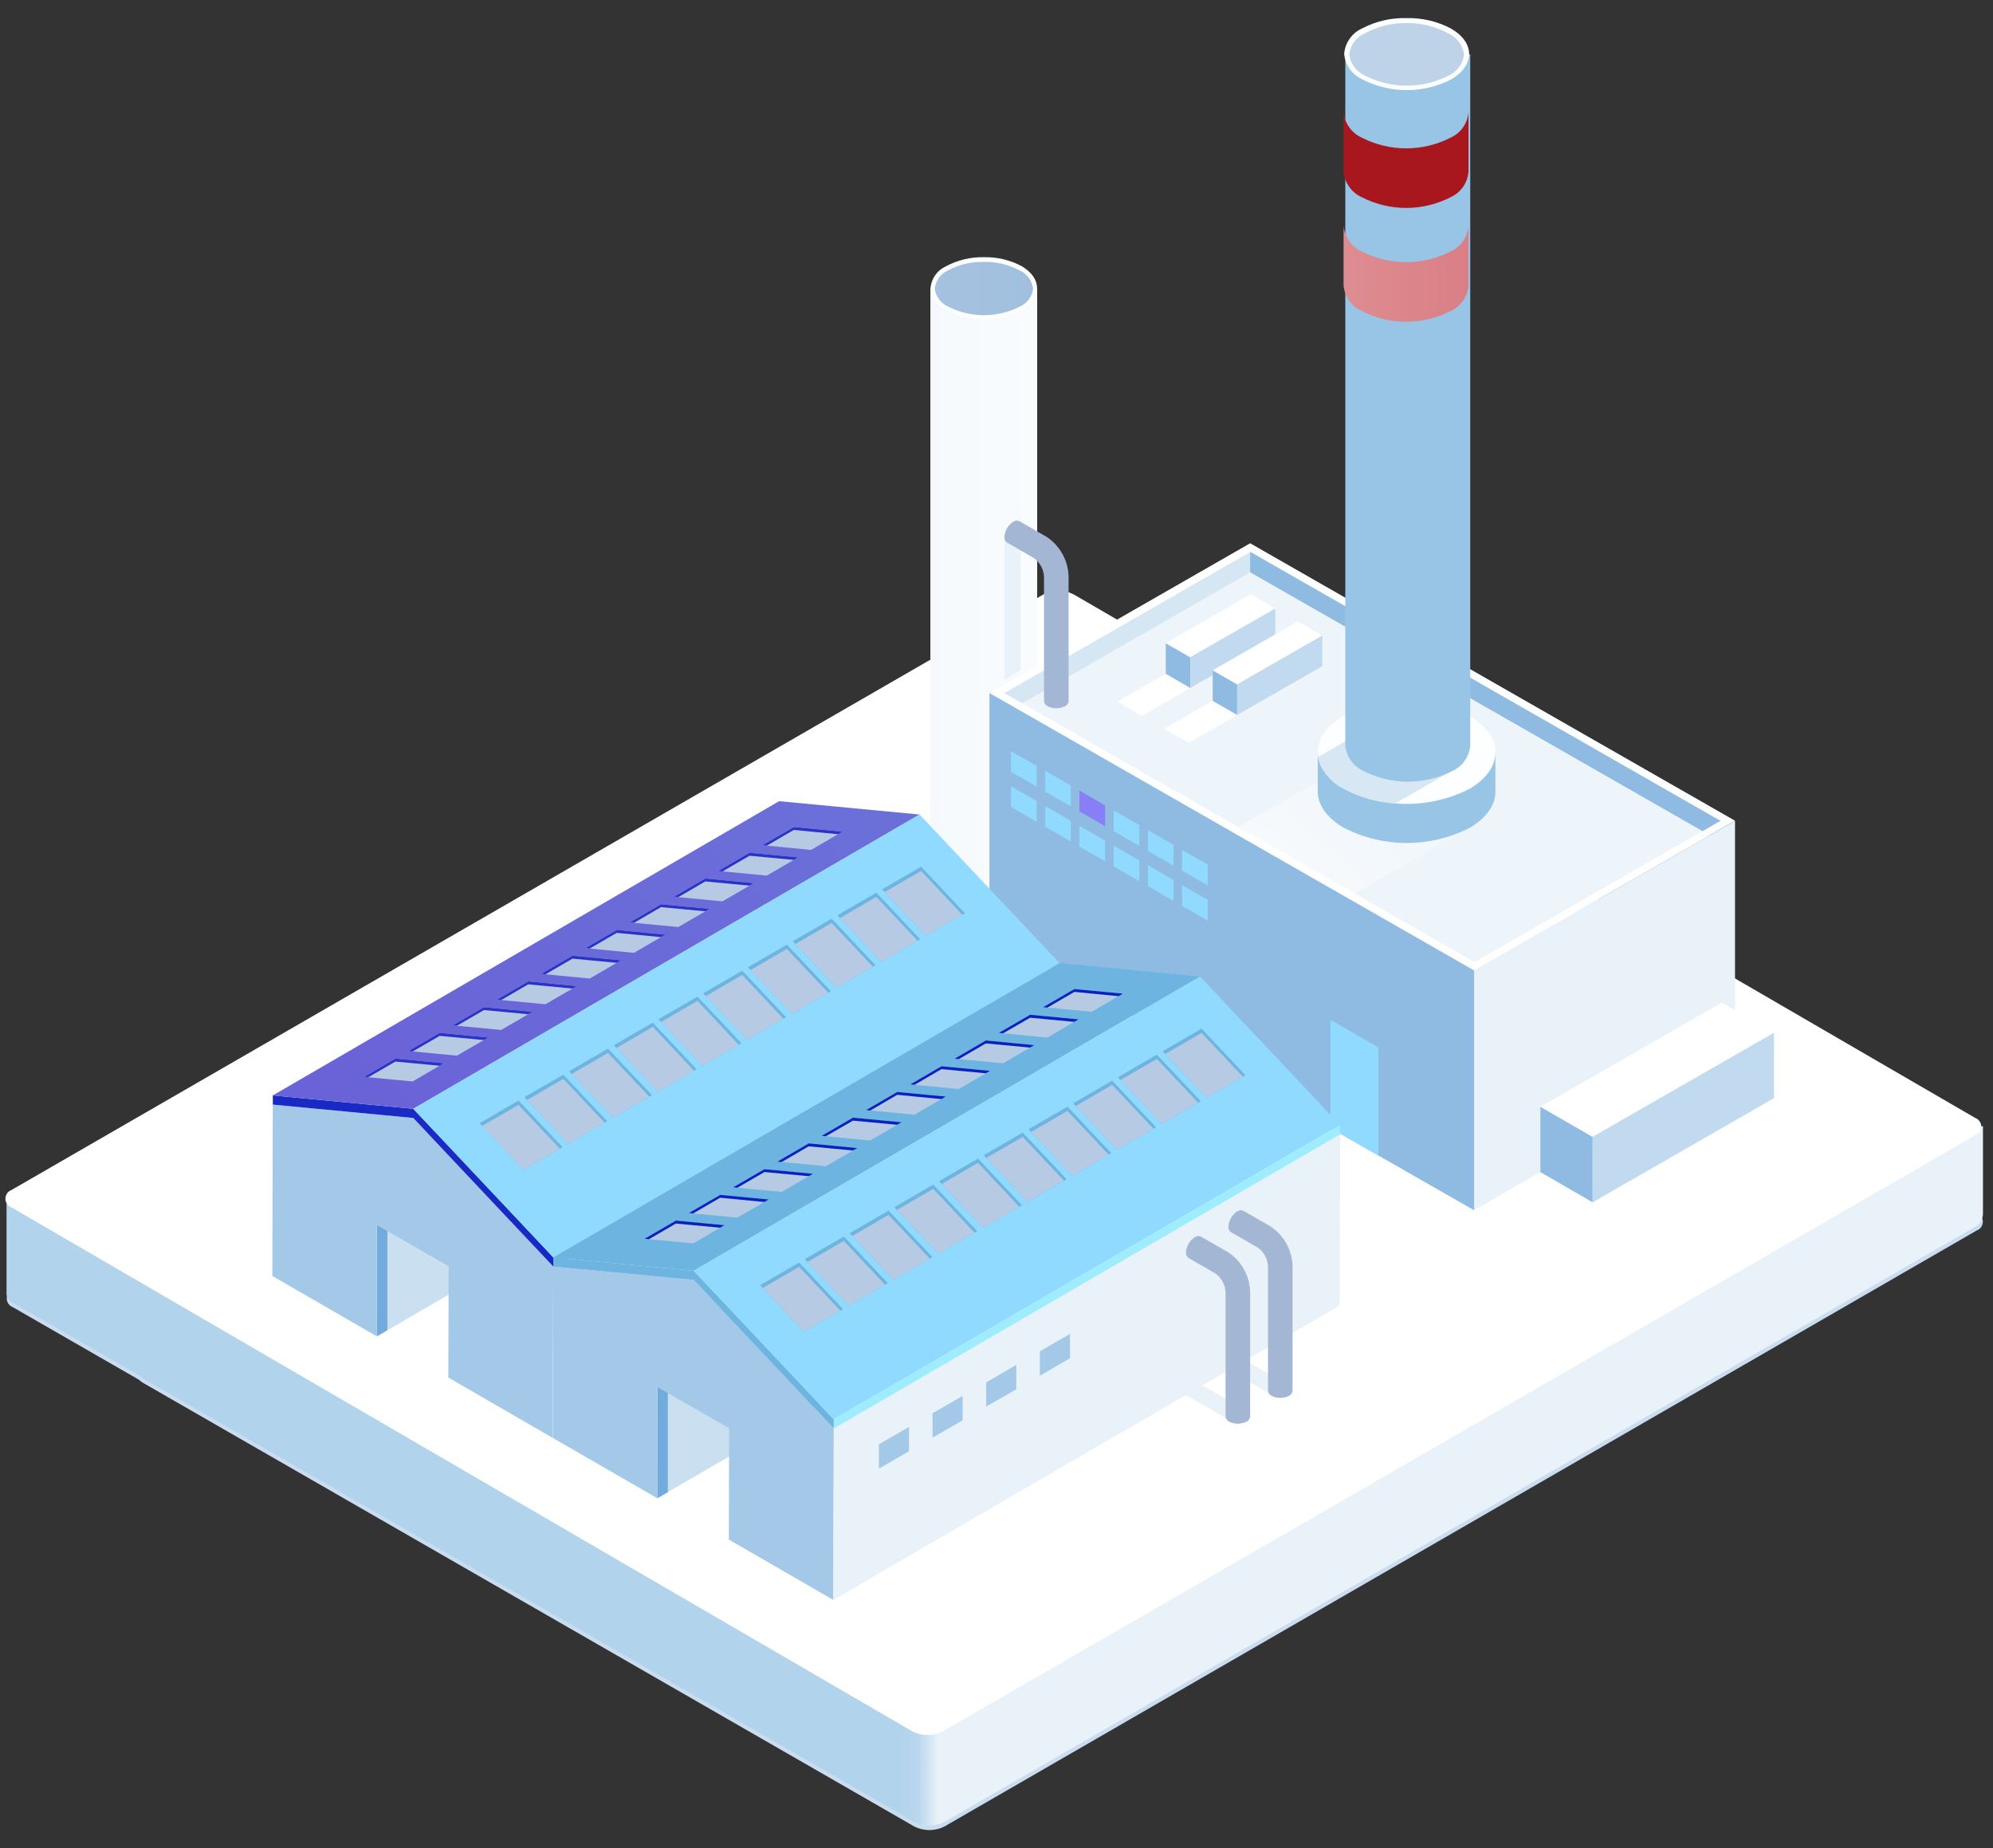 <?xml version="1.0" encoding="UTF-8"?> <svg xmlns="http://www.w3.org/2000/svg" width="110" height="102" viewBox="0 0 110 102" fill="none"><rect x="0" y="0" width="110" height="102" fill="#333333" stroke="none"/> <path d="M109.085 66.942L87.806 53.601C87.552 53.465 87.267 53.398 86.979 53.404L80.64 49.463C80.379 49.328 80.09 49.258 79.796 49.258C79.502 49.258 79.213 49.328 78.951 49.463L78.749 49.587L66.494 41.255C66.104 41.058 65.658 41.004 65.233 41.103L59.327 37.09C59.066 36.955 58.777 36.885 58.483 36.885C58.189 36.885 57.9 36.955 57.639 37.09L0.709 71.181C0.61 71.217 0.525 71.283 0.465 71.369C0.404 71.455 0.372 71.557 0.372 71.662C0.372 71.768 0.404 71.87 0.465 71.956C0.525 72.042 0.61 72.108 0.709 72.144L7.684 76.157C7.74 76.217 7.804 76.269 7.875 76.309L50.45 100.797C50.711 100.932 51.001 101.002 51.294 101.002C51.588 101.002 51.878 100.932 52.139 100.797L109.102 67.91C109.202 67.874 109.289 67.807 109.349 67.719C109.409 67.631 109.441 67.527 109.439 67.42C109.437 67.314 109.402 67.21 109.339 67.125C109.275 67.039 109.187 66.975 109.085 66.942Z" fill="#CADDF0"></path> <path d="M102.257 62.839V57.969L100.478 58.144C100.478 57.468 100.478 56.933 100.478 56.933L92.254 57.744L92.969 57.333C93.071 57.257 93.155 57.158 93.214 57.045C93.274 56.932 93.307 56.807 93.312 56.68V52.773L88.138 53.28C88.138 51.704 88.138 50.032 88.138 50.032L80.972 50.735C80.972 48.996 80.972 45.866 80.972 45.866L79.194 46.041C79.194 45.365 79.194 44.83 79.194 44.83L70.969 45.641L71.684 45.23C71.787 45.157 71.874 45.062 71.936 44.953C71.998 44.842 72.035 44.72 72.044 44.594V40.653L47.838 43.029C47.838 43.209 38.341 44.47 38.341 44.47V48.534C38.346 48.641 38.38 48.744 38.441 48.832C38.502 48.919 38.586 48.988 38.685 49.03L41.848 50.87L28.844 49.975V54.017C28.849 54.124 28.884 54.227 28.944 54.315C29.005 54.403 29.09 54.471 29.188 54.513L32.352 56.353L0.36 66.419V71.406C0.364 71.513 0.399 71.616 0.46 71.704C0.52 71.792 0.605 71.86 0.703 71.902L7.678 75.91C7.735 75.972 7.802 76.025 7.875 76.067L50.45 100.544C50.711 100.679 51.001 100.749 51.294 100.749C51.588 100.749 51.878 100.679 52.139 100.544L109.102 67.657C109.205 67.581 109.289 67.483 109.348 67.37C109.407 67.257 109.441 67.132 109.446 67.004V62.152L102.257 62.839Z" fill="url(#paint0_linear_125_6)"></path> <path d="M109.012 61.696L59.271 32.812C59.01 32.677 58.721 32.606 58.427 32.606C58.133 32.606 57.843 32.677 57.582 32.812L0.636 65.676C0.537 65.712 0.452 65.777 0.391 65.863C0.331 65.949 0.299 66.052 0.299 66.157C0.299 66.262 0.331 66.365 0.391 66.451C0.452 66.537 0.537 66.602 0.636 66.638L50.349 95.551C50.61 95.686 50.899 95.756 51.193 95.756C51.487 95.756 51.776 95.686 52.037 95.551L109.001 62.664C109.102 62.63 109.19 62.566 109.253 62.48C109.316 62.394 109.35 62.29 109.351 62.184C109.353 62.077 109.321 61.973 109.26 61.886C109.199 61.798 109.112 61.732 109.012 61.696Z" fill="white"></path> <path d="M57.25 15.923L55.285 15.878V15.833H53.315V15.884L51.351 15.929V48.579C51.377 48.839 51.471 49.088 51.625 49.299C51.778 49.511 51.984 49.678 52.223 49.784C52.868 50.112 53.582 50.283 54.306 50.283C55.03 50.283 55.744 50.112 56.389 49.784C56.626 49.678 56.83 49.51 56.981 49.298C57.131 49.086 57.222 48.838 57.245 48.579V15.929L57.25 15.923Z" fill="url(#paint1_linear_125_6)"></path> <path d="M54.295 14.195C53.569 14.181 52.852 14.353 52.212 14.696C51.975 14.803 51.771 14.97 51.62 15.182C51.47 15.394 51.379 15.642 51.356 15.901C51.383 16.161 51.477 16.409 51.63 16.621C51.783 16.832 51.99 17 52.229 17.105C52.874 17.434 53.588 17.605 54.312 17.605C55.036 17.605 55.749 17.434 56.395 17.105C57.52 16.441 57.52 15.36 56.395 14.691C55.749 14.348 55.026 14.178 54.295 14.195Z" fill="#FDFEFF"></path> <path d="M54.295 14.454C54.981 14.438 55.659 14.599 56.265 14.921C56.468 15.008 56.645 15.147 56.778 15.324C56.91 15.501 56.993 15.71 57.019 15.929C56.995 16.145 56.914 16.351 56.784 16.526C56.655 16.701 56.482 16.839 56.282 16.925C55.671 17.235 54.996 17.396 54.312 17.396C53.627 17.396 52.952 17.235 52.341 16.925C52.14 16.838 51.965 16.7 51.834 16.524C51.703 16.348 51.62 16.141 51.593 15.923C51.616 15.706 51.697 15.499 51.827 15.323C51.956 15.147 52.13 15.008 52.33 14.921C52.934 14.599 53.611 14.438 54.295 14.454Z" fill="url(#paint2_linear_125_6)"></path> <path d="M68.999 29.991L54.61 38.249L81.372 53.567L95.761 45.303L68.999 29.991Z" fill="url(#paint3_linear_125_6)"></path> <path d="M68.999 29.991L68.999 31.59L94.365 46.102L90.137 48.534L95.761 45.303L68.999 29.991Z" fill="url(#paint4_linear_125_6)"></path> <path d="M56.006 39.049L81.372 53.567L94.365 46.102L68.999 31.59L56.006 39.049Z" fill="#EEF5FA"></path> <path d="M81.107 45.686L74.307 42.229L59.282 50.859L66.083 54.316L81.107 45.686Z" fill="url(#paint5_linear_125_6)" style="mix-blend-mode:multiply"></path> <path d="M82.537 41.526L79.267 41.447V41.368L77.634 41.407L76.002 41.368V41.447L72.731 41.526V43.682C72.731 44.408 73.215 45.134 74.178 45.691C75.252 46.239 76.44 46.524 77.645 46.524C78.851 46.524 80.039 46.239 81.113 45.691C82.07 45.129 82.543 44.408 82.537 43.682V41.526Z" fill="url(#paint6_linear_125_6)"></path> <path d="M77.617 38.683C76.411 38.659 75.219 38.946 74.155 39.516C73.204 40.079 72.725 40.8 72.731 41.526C72.737 42.252 73.215 42.978 74.178 43.535C75.252 44.083 76.44 44.368 77.645 44.368C78.851 44.368 80.039 44.083 81.113 43.535C83.021 42.41 83.01 40.631 81.113 39.522C80.039 38.947 78.835 38.658 77.617 38.683Z" fill="#FDFEFF"></path> <path d="M75.805 40.011L72.754 41.779C72.843 42.161 73.018 42.517 73.265 42.822C73.511 43.127 73.823 43.373 74.178 43.541C75.046 44.012 76.007 44.287 76.992 44.346L80.083 42.573L75.805 40.011Z" fill="url(#paint7_linear_125_6)"></path> <path d="M68.999 29.991L54.593 38.249L81.355 53.561L95.744 45.297L68.999 29.991ZM81.383 53.1L55.432 38.255L69.01 30.458L94.961 45.303L81.383 53.1Z" fill="white"></path> <path d="M68.284 39.46L66.933 38.683L64.259 40.22L65.61 40.996L68.284 39.46Z" fill="url(#paint8_linear_125_6)" style="mix-blend-mode:multiply"></path> <path d="M65.694 37.968L64.343 37.185L61.669 38.722L63.02 39.505L65.694 37.968Z" fill="url(#paint9_linear_125_6)" style="mix-blend-mode:multiply"></path> <path d="M54.61 38.249V51.49L81.372 66.802V53.567L54.61 38.249Z" fill="url(#paint10_linear_125_6)"></path> <path d="M81.372 66.802L95.761 58.543L95.761 45.303L81.372 53.567V66.802Z" fill="url(#paint11_linear_125_6)"></path> <path d="M64.343 37.185L65.694 37.968V36.273L64.343 35.497V37.185Z" fill="url(#paint12_linear_125_6)"></path> <path d="M70.389 33.583L69.038 32.8L64.343 35.497L65.694 36.273L70.389 33.583Z" fill="white"></path> <path d="M65.694 37.968L70.389 35.272V33.583L65.694 36.273V37.968Z" fill="#C1DAF0"></path> <path d="M66.933 38.683L67.22 38.846L68.284 39.46V37.771L66.933 36.994L66.933 38.683Z" fill="url(#paint13_linear_125_6)"></path> <path d="M72.979 35.075L71.628 34.298L66.933 36.994L68.284 37.771L72.979 35.075Z" fill="white"></path> <path d="M68.284 39.46L72.979 36.769V35.075L68.284 37.771V39.46Z" fill="#C1DAF0"></path> <path d="M87.902 66.357L85.02 64.691L79.317 67.967L82.194 69.633L87.902 66.357Z" fill="url(#paint14_linear_125_6)" style="mix-blend-mode:multiply"></path> <path d="M85.02 64.691L85.628 65.04L87.902 66.357V62.743L85.02 61.082V64.691Z" fill="url(#paint15_linear_125_6)"></path> <path d="M97.917 56.995L95.034 55.334L85.02 61.082L87.902 62.743L97.917 56.995Z" fill="white"></path> <path d="M87.902 66.357L97.917 60.604V56.995L87.902 62.743V66.357Z" fill="#C1DAF0"></path> <path d="M59.575 43.631V44.779L60.994 45.596V44.453L59.575 43.631Z" fill="url(#paint16_linear_125_6)" style="mix-blend-mode:multiply"></path> <path d="M61.467 44.723V45.866L62.88 46.688V45.539L61.467 44.723Z" fill="url(#paint17_linear_125_6)" style="mix-blend-mode:multiply"></path> <path d="M57.689 42.545V43.687L59.102 44.504V43.361L57.689 42.545Z" fill="url(#paint18_linear_125_6)" style="mix-blend-mode:multiply"></path> <path d="M55.798 41.453V42.595L57.216 43.411V42.269L55.798 41.453Z" fill="url(#paint19_linear_125_6)" style="mix-blend-mode:multiply"></path> <path d="M63.358 45.815V46.958L64.771 47.774V46.632L63.358 45.815Z" fill="url(#paint20_linear_125_6)" style="mix-blend-mode:multiply"></path> <path d="M65.244 46.907V48.05L66.662 48.866V47.724L65.244 46.907Z" fill="url(#paint21_linear_125_6)" style="mix-blend-mode:multiply"></path> <path d="M59.575 45.579V46.722L60.994 47.538V46.395L59.575 45.579Z" fill="url(#paint22_linear_125_6)" style="mix-blend-mode:multiply"></path> <path d="M61.467 46.671V47.814L62.88 48.63V47.487L61.467 46.671Z" fill="url(#paint23_linear_125_6)" style="mix-blend-mode:multiply"></path> <path d="M57.689 44.487V45.63L59.102 46.446V45.303L57.689 44.487Z" fill="url(#paint24_linear_125_6)" style="mix-blend-mode:multiply"></path> <path d="M55.798 43.395V44.537L57.216 45.359V44.211L55.798 43.395Z" fill="url(#paint25_linear_125_6)" style="mix-blend-mode:multiply"></path> <path d="M63.358 47.757V48.9L64.771 49.722V48.574L63.358 47.757Z" fill="url(#paint26_linear_125_6)" style="mix-blend-mode:multiply"></path> <path d="M65.244 48.849V49.992L66.662 50.809V49.666L65.244 48.849Z" fill="url(#paint27_linear_125_6)" style="mix-blend-mode:multiply"></path> <path d="M73.429 56.28V62.264L76.08 63.779V57.811L73.429 56.28Z" fill="url(#paint28_linear_125_6)" style="mix-blend-mode:multiply"></path> <path d="M20.823 64.296L48.767 48.056L48.744 57.513L20.8 73.754L20.823 64.296Z" fill="url(#paint29_linear_125_6)" style="mix-blend-mode:multiply"></path> <path d="M21.38 67.274L20.8 67.612V73.754L21.38 73.416V67.274Z" fill="#73ABDC"></path> <path d="M22.81 61.701L30.539 69.903L30.511 79.361L24.746 76.028L24.763 69.886L20.8 67.612V73.754L15.03 70.421L15.058 60.964L22.81 61.701Z" fill="#A3C8E8"></path> <path d="M22.81 61.195L15.058 60.457V60.964L22.81 61.701L30.539 69.903L30.539 69.397L22.81 61.195Z" fill="url(#paint30_linear_125_6)"></path> <path d="M15.058 60.457L43.002 44.217L50.754 44.954L22.81 61.195L15.058 60.457Z" fill="url(#paint31_linear_125_6)"></path> <path d="M22.81 61.195L50.754 44.954L58.483 53.156L30.539 69.397L22.81 61.195Z" fill="url(#paint32_linear_125_6)"></path> <path d="M30.539 69.903L58.483 53.668L58.455 63.12L30.511 79.361L30.539 69.903Z" fill="#E9F2F9"></path> <path d="M30.539 69.903L58.483 53.668V53.156L30.539 69.397L30.539 69.903Z" fill="url(#paint33_linear_125_6)"></path> <path d="M38.814 54.817L41.235 57.389L43.385 56.139L40.965 53.567L38.814 54.817Z" fill="url(#paint34_linear_125_6)"></path> <path d="M28.94 60.553L31.366 63.126L33.511 61.876L31.091 59.309L28.94 60.553Z" fill="url(#paint35_linear_125_6)"></path> <path d="M33.877 57.688L36.298 60.26L38.448 59.011L36.028 56.438L33.877 57.688Z" fill="url(#paint36_linear_125_6)"></path> <path d="M31.411 59.123L33.832 61.69L35.983 60.44L33.556 57.873L31.411 59.123Z" fill="url(#paint37_linear_125_6)"></path> <path d="M36.343 56.252L38.769 58.825L40.919 57.575L38.493 55.002L36.343 56.252Z" fill="url(#paint38_linear_125_6)"></path> <path d="M41.28 53.381L43.706 55.954L45.856 54.704L43.43 52.137L41.28 53.381Z" fill="url(#paint39_linear_125_6)"></path> <path d="M43.751 51.951L46.172 54.518L48.322 53.269L45.901 50.702L43.751 51.951Z" fill="url(#paint40_linear_125_6)"></path> <path d="M46.217 50.516L48.643 53.088L50.788 51.839L48.367 49.266L46.217 50.516Z" fill="url(#paint41_linear_125_6)"></path> <path d="M26.474 61.988L28.895 64.561L31.046 63.311L28.619 60.739L26.474 61.988Z" fill="url(#paint42_linear_125_6)"></path> <path d="M50.838 47.831L48.688 49.08L51.109 51.653L53.259 50.403L50.838 47.831Z" fill="url(#paint43_linear_125_6)"></path> <path d="M38.96 54.974L41.235 57.389L43.239 56.224L40.965 53.809L38.96 54.974Z" fill="#B6CAE4"></path> <path d="M29.087 60.711L31.366 63.126L33.37 61.96L31.091 59.545L29.087 60.711Z" fill="#B6CAE4"></path> <path d="M34.023 57.84L36.298 60.26L38.307 59.095L36.028 56.674L34.023 57.84Z" fill="#B6CAE4"></path> <path d="M31.552 59.275L33.832 61.69L35.836 60.525L33.556 58.11L31.552 59.275Z" fill="#B6CAE4"></path> <path d="M36.489 56.404L38.769 58.825L40.773 57.66L38.493 55.239L36.489 56.404Z" fill="#B6CAE4"></path> <path d="M41.426 53.539L43.706 55.954L45.71 54.788L43.43 52.373L41.426 53.539Z" fill="#B6CAE4"></path> <path d="M43.897 52.103L46.172 54.518L48.176 53.353L45.901 50.938L43.897 52.103Z" fill="#B6CAE4"></path> <path d="M46.363 50.668L48.643 53.088L50.647 51.923L48.367 49.502L46.363 50.668Z" fill="#B6CAE4"></path> <path d="M26.615 62.14L28.895 64.561L30.899 63.396L28.619 60.981L26.615 62.14Z" fill="#B6CAE4"></path> <path d="M53.113 50.488L50.838 48.067L48.834 49.232L51.109 51.653L53.113 50.488Z" fill="#B6CAE4"></path> <path d="M37.198 49.491L39.878 49.745L41.606 48.742L38.927 48.484L37.198 49.491Z" fill="#B6CAE4"></path> <path d="M29.869 53.747L32.549 54.006L34.277 52.998L31.597 52.745L29.869 53.747Z" fill="#B6CAE4"></path> <path d="M32.312 52.328L34.992 52.587L36.72 51.58L34.04 51.326L32.312 52.328Z" fill="#B6CAE4"></path> <path d="M27.426 55.171L30.105 55.425L31.834 54.423L29.154 54.164L27.426 55.171Z" fill="#B6CAE4"></path> <path d="M20.096 59.433L22.776 59.686L24.499 58.678L21.825 58.425L20.096 59.433Z" fill="#B6CAE4"></path> <path d="M22.54 58.008L25.219 58.262L26.947 57.26L24.268 57.006L22.54 58.008Z" fill="#B6CAE4"></path> <path d="M24.983 56.59L27.662 56.843L29.39 55.841L26.711 55.588L24.983 56.59Z" fill="#B6CAE4"></path> <path d="M34.755 50.91L37.435 51.163L39.163 50.161L36.483 49.908L34.755 50.91Z" fill="#B6CAE4"></path> <path d="M39.642 48.067L42.321 48.326L44.049 47.318L41.37 47.065L39.642 48.067Z" fill="#B6CAE4"></path> <path d="M43.813 45.646L42.085 46.648L44.764 46.907L46.492 45.9L43.813 45.646Z" fill="#B6CAE4"></path> <path d="M38.927 48.484L37.198 49.491L37.435 49.514L38.927 48.647L41.37 48.878L41.606 48.742L38.927 48.484Z" fill="url(#paint44_linear_125_6)"></path> <path d="M31.597 52.745L29.869 53.747L30.105 53.775L31.597 52.908L34.04 53.139L34.277 52.998L31.597 52.745Z" fill="url(#paint45_linear_125_6)"></path> <path d="M34.04 51.326L32.312 52.328L32.549 52.351L34.04 51.484L36.483 51.721L36.72 51.58L34.04 51.326Z" fill="url(#paint46_linear_125_6)"></path> <path d="M29.154 54.164L27.426 55.171L27.662 55.194L29.154 54.327L31.597 54.558L31.834 54.423L29.154 54.164Z" fill="url(#paint47_linear_125_6)"></path> <path d="M21.825 58.425L20.096 59.433L20.333 59.45L21.825 58.588L24.262 58.819L24.499 58.678L21.825 58.425Z" fill="url(#paint48_linear_125_6)"></path> <path d="M24.268 57.006L22.54 58.008L22.776 58.031L24.268 57.17L26.705 57.401L26.947 57.26L24.268 57.006Z" fill="url(#paint49_linear_125_6)"></path> <path d="M26.711 55.588L24.983 56.59L25.219 56.612L26.711 55.745L29.148 55.976L29.39 55.841L26.711 55.588Z" fill="url(#paint50_linear_125_6)"></path> <path d="M36.483 49.908L34.755 50.91L34.992 50.932L36.483 50.065L38.927 50.296L39.163 50.161L36.483 49.908Z" fill="url(#paint51_linear_125_6)"></path> <path d="M41.37 47.065L39.642 48.067L39.878 48.095L41.37 47.228L43.813 47.459L44.049 47.318L41.37 47.065Z" fill="url(#paint52_linear_125_6)"></path> <path d="M46.256 46.041L46.492 45.9L43.813 45.646L42.085 46.648L42.327 46.671L43.813 45.804L46.256 46.041Z" fill="url(#paint53_linear_125_6)"></path> <path d="M36.309 73.236L64.253 56.995L64.225 66.453L36.281 82.688L36.309 73.236Z" fill="url(#paint54_linear_125_6)" style="mix-blend-mode:multiply"></path> <path d="M36.861 76.214L36.281 76.552V82.688L36.861 82.356V76.214Z" fill="#73ABDC"></path> <path d="M38.291 70.641L46.02 78.843L45.992 88.3L40.227 84.968L40.244 78.826L36.281 76.552V82.688L30.511 79.361L30.539 69.903L38.291 70.641Z" fill="#A3C8E8"></path> <path d="M38.291 70.134L30.539 69.397L30.539 69.903L38.291 70.641L46.02 78.843V78.336L38.291 70.134Z" fill="url(#paint55_linear_125_6)"></path> <path d="M30.539 69.397L58.483 53.156L66.235 53.893L38.291 70.134L30.539 69.397Z" fill="url(#paint56_linear_125_6)"></path> <path d="M38.291 70.134L66.235 53.893L73.964 62.095L46.02 78.336L38.291 70.134Z" fill="url(#paint57_linear_125_6)"></path> <path d="M46.02 78.843L73.964 62.608L73.936 72.059L45.992 88.3L46.02 78.843Z" fill="#E9F2F9"></path> <path d="M46.02 78.843L73.964 62.608V62.095L46.02 78.336V78.843Z" fill="url(#paint58_linear_125_6)"></path> <path d="M54.295 63.756L56.721 66.329L58.871 65.079L56.445 62.506L54.295 63.756Z" fill="url(#paint59_linear_125_6)"></path> <path d="M44.421 69.492L46.847 72.065L48.998 70.815L46.571 68.243L44.421 69.492Z" fill="url(#paint60_linear_125_6)"></path> <path d="M49.358 66.627L51.784 69.194L53.934 67.95L51.508 65.377L49.358 66.627Z" fill="url(#paint61_linear_125_6)"></path> <path d="M46.892 68.062L49.313 70.629L51.463 69.38L49.043 66.813L46.892 68.062Z" fill="url(#paint62_linear_125_6)"></path> <path d="M51.829 65.192L54.25 67.764L56.4 66.514L53.98 63.942L51.829 65.192Z" fill="url(#paint63_linear_125_6)"></path> <path d="M56.766 62.321L59.187 64.893L61.337 63.644L58.916 61.077L56.766 62.321Z" fill="url(#paint64_linear_125_6)"></path> <path d="M59.232 60.891L61.658 63.458L63.803 62.208L61.382 59.641L59.232 60.891Z" fill="url(#paint65_linear_125_6)"></path> <path d="M61.703 59.455L64.124 62.022L66.274 60.778L63.848 58.206L61.703 59.455Z" fill="url(#paint66_linear_125_6)"></path> <path d="M41.955 70.928L44.376 73.501L46.526 72.251L44.106 69.678L41.955 70.928Z" fill="url(#paint67_linear_125_6)"></path> <path d="M66.319 56.77L64.169 58.02L66.595 60.592L68.74 59.343L66.319 56.77Z" fill="url(#paint68_linear_125_6)"></path> <path d="M54.441 63.908L56.721 66.329L58.725 65.163L56.445 62.748L54.441 63.908Z" fill="#B6CAE4"></path> <path d="M44.567 69.65L46.847 72.065L48.851 70.9L46.571 68.485L44.567 69.65Z" fill="#B6CAE4"></path> <path d="M49.504 66.779L51.784 69.194L53.788 68.034L51.508 65.614L49.504 66.779Z" fill="#B6CAE4"></path> <path d="M47.038 68.215L49.313 70.629L51.317 69.464L49.043 67.049L47.038 68.215Z" fill="#B6CAE4"></path> <path d="M51.975 65.344L54.25 67.764L56.254 66.599L53.98 64.178L51.975 65.344Z" fill="#B6CAE4"></path> <path d="M56.907 62.478L59.187 64.893L61.191 63.728L58.916 61.313L56.907 62.478Z" fill="#B6CAE4"></path> <path d="M59.378 61.043L61.658 63.458L63.662 62.292L61.382 59.877L59.378 61.043Z" fill="#B6CAE4"></path> <path d="M61.844 59.607L64.124 62.022L66.128 60.857L63.848 58.442L61.844 59.607Z" fill="#B6CAE4"></path> <path d="M42.102 71.08L44.376 73.501L46.38 72.335L44.106 69.92L42.102 71.08Z" fill="#B6CAE4"></path> <path d="M68.599 59.427L66.319 57.006L64.315 58.172L66.595 60.592L68.599 59.427Z" fill="#B6CAE4"></path> <path d="M52.685 58.431L55.359 58.684L57.087 57.682L54.413 57.423L52.685 58.431Z" fill="#B6CAE4"></path> <path d="M45.35 62.687L48.029 62.945L49.758 61.938L47.078 61.684L45.35 62.687Z" fill="#B6CAE4"></path> <path d="M47.798 61.268L50.472 61.521L52.201 60.519L49.521 60.266L47.798 61.268Z" fill="#B6CAE4"></path> <path d="M42.907 64.111L45.586 64.364L47.314 63.362L44.635 63.103L42.907 64.111Z" fill="#B6CAE4"></path> <path d="M35.577 68.367L38.257 68.626L39.985 67.618L37.305 67.365L35.577 68.367Z" fill="#B6CAE4"></path> <path d="M38.02 66.948L40.7 67.201L42.428 66.199L39.748 65.946L38.02 66.948Z" fill="#B6CAE4"></path> <path d="M40.463 65.529L43.143 65.783L44.871 64.781L42.192 64.527L40.463 65.529Z" fill="#B6CAE4"></path> <path d="M50.242 59.849L52.916 60.103L54.644 59.101L51.964 58.847L50.242 59.849Z" fill="#B6CAE4"></path> <path d="M55.128 57.006L57.807 57.265L59.53 56.258L56.856 56.004L55.128 57.006Z" fill="#B6CAE4"></path> <path d="M59.299 54.586L57.571 55.588L60.251 55.841L61.973 54.839L59.299 54.586Z" fill="#B6CAE4"></path> <path d="M54.413 57.423L52.685 58.431L52.921 58.453L54.413 57.586L56.85 57.817L57.087 57.682L54.413 57.423Z" fill="url(#paint69_linear_125_6)"></path> <path d="M47.078 61.684L45.35 62.687L45.586 62.709L47.078 61.848L49.521 62.078L49.758 61.938L47.078 61.684Z" fill="url(#paint70_linear_125_6)"></path> <path d="M49.521 60.266L47.798 61.268L48.035 61.29L49.521 60.423L51.964 60.66L52.201 60.519L49.521 60.266Z" fill="url(#paint71_linear_125_6)"></path> <path d="M44.635 63.103L42.907 64.111L43.143 64.133L44.635 63.266L47.078 63.497L47.314 63.362L44.635 63.103Z" fill="url(#paint72_linear_125_6)"></path> <path d="M37.305 67.365L35.577 68.367L35.814 68.395L37.305 67.528L39.748 67.758L39.985 67.618L37.305 67.365Z" fill="url(#paint73_linear_125_6)"></path> <path d="M39.748 65.946L38.02 66.948L38.257 66.97L39.748 66.103L42.192 66.34L42.428 66.199L39.748 65.946Z" fill="url(#paint74_linear_125_6)"></path> <path d="M42.192 64.527L40.463 65.529L40.7 65.552L42.192 64.685L44.635 64.916L44.871 64.781L42.192 64.527Z" fill="url(#paint75_linear_125_6)"></path> <path d="M51.964 58.847L50.242 59.849L50.478 59.872L51.964 59.005L54.407 59.236L54.644 59.101L51.964 58.847Z" fill="url(#paint76_linear_125_6)"></path> <path d="M56.856 56.004L55.128 57.006L55.364 57.029L56.856 56.168L59.294 56.398L59.53 56.258L56.856 56.004Z" fill="url(#paint77_linear_125_6)"></path> <path d="M61.737 54.98L61.973 54.839L59.299 54.586L57.571 55.588L57.807 55.61L59.299 54.743L61.737 54.98Z" fill="url(#paint78_linear_125_6)"></path> <path d="M65.458 76.985L66.359 76.462V68.727L65.458 69.115V76.985Z" fill="#E9F2F9"></path> <path d="M67.8 75.589L68.7 75.065V67.331L67.8 67.719V75.589Z" fill="#E9F2F9"></path> <path d="M68.154 78.55V77.497L66.364 76.462L65.452 76.991L68.154 78.55Z" fill="#E9F2F9"></path> <path d="M70.49 77.16V76.101L68.7 75.065L67.788 75.6L70.49 77.16Z" fill="#E9F2F9"></path> <path d="M70.102 67.674L68.605 66.813C68.551 66.794 68.495 66.789 68.439 66.796C68.383 66.804 68.33 66.825 68.284 66.858C68.142 66.949 68.025 67.073 67.941 67.219C67.857 67.365 67.808 67.528 67.8 67.697C67.795 67.751 67.804 67.806 67.824 67.857C67.845 67.908 67.877 67.953 67.918 67.989L69.421 68.856C69.582 68.973 69.717 69.124 69.814 69.298C69.911 69.472 69.969 69.665 69.984 69.864V76.749C69.988 76.81 70.009 76.868 70.043 76.919C70.078 76.969 70.125 77.01 70.181 77.036C70.33 77.111 70.495 77.151 70.662 77.151C70.829 77.151 70.994 77.111 71.144 77.036C71.198 77.011 71.245 76.973 71.279 76.924C71.314 76.876 71.335 76.819 71.341 76.76V69.864C71.327 69.426 71.207 68.998 70.992 68.616C70.776 68.235 70.471 67.911 70.102 67.674Z" fill="#A3B7D5"></path> <path d="M67.76 69.098L66.263 68.237C66.21 68.219 66.153 68.213 66.097 68.221C66.041 68.229 65.988 68.25 65.942 68.282C65.801 68.374 65.683 68.497 65.599 68.643C65.515 68.789 65.466 68.953 65.458 69.121C65.454 69.175 65.462 69.23 65.483 69.281C65.503 69.332 65.535 69.377 65.576 69.414L67.079 70.281C67.241 70.397 67.375 70.548 67.472 70.722C67.569 70.896 67.627 71.089 67.642 71.288V78.173C67.646 78.234 67.667 78.293 67.701 78.343C67.736 78.394 67.784 78.434 67.839 78.46C67.988 78.536 68.153 78.575 68.32 78.575C68.488 78.575 68.653 78.536 68.802 78.46C68.856 78.435 68.903 78.397 68.937 78.349C68.972 78.3 68.993 78.243 68.999 78.184V71.288C68.985 70.85 68.866 70.422 68.65 70.04C68.434 69.659 68.129 69.335 67.76 69.098Z" fill="#A3B7D5"></path> <path d="M55.438 37.506L56.338 36.983V29.248L55.438 29.631V37.506Z" fill="#E9F2F9"></path> <path d="M57.74 29.614L56.242 28.753C56.189 28.734 56.133 28.729 56.077 28.736C56.021 28.744 55.968 28.765 55.922 28.798C55.78 28.889 55.663 29.013 55.579 29.159C55.495 29.305 55.446 29.468 55.438 29.637C55.433 29.691 55.442 29.746 55.462 29.797C55.483 29.848 55.515 29.893 55.556 29.929L57.059 30.796C57.221 30.913 57.355 31.063 57.452 31.237C57.55 31.412 57.607 31.605 57.622 31.804V38.688C57.626 38.75 57.647 38.808 57.681 38.859C57.716 38.909 57.763 38.95 57.819 38.976C57.968 39.051 58.133 39.091 58.3 39.091C58.467 39.091 58.632 39.051 58.781 38.976C58.836 38.951 58.882 38.913 58.917 38.864C58.952 38.816 58.973 38.759 58.978 38.7V31.804C58.965 31.366 58.845 30.938 58.63 30.556C58.414 30.174 58.108 29.851 57.74 29.614Z" fill="#A3B7D5"></path> <path d="M59.057 73.619V74.964L57.391 75.927V74.581L59.057 73.619Z" fill="#A3C8E8"></path> <path d="M56.091 75.33V76.675L54.43 77.632V76.293L56.091 75.33Z" fill="#A3C8E8"></path> <path d="M53.13 77.041V78.387L51.469 79.344V77.998L53.13 77.041Z" fill="#A3C8E8"></path> <path d="M50.169 78.753V80.093L48.508 81.055V79.71L50.169 78.753Z" fill="#A3C8E8"></path> <path d="M81.051 2.993L78.799 2.936V2.88H76.548V2.936L74.251 2.993V41.143C74.28 41.447 74.39 41.739 74.569 41.987C74.748 42.235 74.99 42.432 75.27 42.556C76.025 42.94 76.86 43.141 77.707 43.141C78.555 43.141 79.39 42.94 80.145 42.556C80.424 42.433 80.664 42.236 80.841 41.988C81.017 41.739 81.123 41.447 81.147 41.143V2.993H81.051Z" fill="url(#paint79_linear_125_6)"></path> <path d="M81.051 12.473C81.027 12.777 80.921 13.069 80.745 13.317C80.569 13.566 80.328 13.762 80.049 13.886C79.294 14.27 78.459 14.471 77.612 14.471C76.764 14.471 75.929 14.27 75.174 13.886C74.894 13.761 74.653 13.565 74.474 13.317C74.295 13.069 74.185 12.777 74.155 12.473V15.76C74.185 16.065 74.295 16.356 74.474 16.604C74.653 16.853 74.894 17.049 75.174 17.173C75.929 17.558 76.764 17.758 77.612 17.758C78.459 17.758 79.294 17.558 80.049 17.173C80.328 17.05 80.569 16.854 80.745 16.605C80.921 16.356 81.027 16.064 81.051 15.76V12.473Z" fill="url(#paint80_linear_125_6)"></path> <path d="M81.051 6.19C81.027 6.494 80.921 6.786 80.745 7.035C80.569 7.284 80.328 7.48 80.049 7.603C79.294 7.988 78.459 8.188 77.612 8.188C76.764 8.188 75.929 7.988 75.174 7.603C74.894 7.479 74.653 7.283 74.474 7.034C74.295 6.786 74.185 6.495 74.155 6.19V9.478C74.185 9.782 74.295 10.074 74.474 10.322C74.653 10.57 74.894 10.767 75.174 10.891C75.929 11.275 76.764 11.476 77.612 11.476C78.459 11.476 79.294 11.275 80.049 10.891C80.328 10.768 80.569 10.571 80.745 10.322C80.921 10.074 81.027 9.782 81.051 9.478V6.19Z" fill="url(#paint81_linear_125_6)"></path> <path d="M77.623 1C76.777 0.977 75.94 1.17 75.191 1.563C74.912 1.686 74.671 1.882 74.495 2.131C74.319 2.38 74.213 2.672 74.189 2.976C74.219 3.28 74.328 3.572 74.507 3.82C74.686 4.068 74.928 4.265 75.208 4.389C75.963 4.773 76.798 4.974 77.645 4.974C78.493 4.974 79.328 4.773 80.083 4.389C81.423 3.606 81.417 2.345 80.083 1.574C79.326 1.175 78.478 0.977 77.623 1Z" fill="#FDFEFF"></path> <path d="M77.623 1.276C78.426 1.263 79.219 1.457 79.925 1.839C80.162 1.941 80.368 2.103 80.522 2.309C80.676 2.516 80.773 2.759 80.803 3.015C80.775 3.268 80.68 3.508 80.528 3.713C80.377 3.917 80.175 4.079 79.942 4.181C79.23 4.54 78.443 4.728 77.645 4.728C76.847 4.728 76.061 4.54 75.349 4.181C75.113 4.079 74.908 3.917 74.754 3.712C74.6 3.506 74.502 3.264 74.47 3.01C74.498 2.756 74.592 2.514 74.743 2.308C74.895 2.102 75.098 1.941 75.332 1.839C76.036 1.456 76.827 1.262 77.629 1.276" fill="url(#paint82_linear_125_6)"></path> <defs> <linearGradient id="paint0_linear_125_6" x1="109.75" y1="50.993" x2="2.383" y2="50.993" gradientUnits="userSpaceOnUse"> <stop offset="0.54" stop-color="#E9F2F9"></stop> <stop offset="0.55" stop-color="#B9D7EE"></stop> <stop offset="0.56" stop-color="#B2D3EC"></stop> </linearGradient> <linearGradient id="paint1_linear_125_6" x1="0.403" y1="50.97" x2="109.446" y2="50.97" gradientUnits="userSpaceOnUse"> <stop offset="0.02" stop-color="#98C4E6"></stop> <stop offset="0.38" stop-color="#EAF3FA"></stop> <stop offset="0.48" stop-color="#F6FAFD"></stop> <stop offset="0.6" stop-color="white"></stop> <stop offset="0.79" stop-color="#F1F7FC"></stop> <stop offset="0.96" stop-color="#CBE1F2"></stop> </linearGradient> <linearGradient id="paint2_linear_125_6" x1="0.299" y1="50.968" x2="109.332" y2="50.968" gradientUnits="userSpaceOnUse"> <stop offset="0.15" stop-color="#BED2E8"></stop> <stop offset="0.64" stop-color="#98B9DC"></stop> <stop offset="0.89" stop-color="#8AB0D8"></stop> </linearGradient> <linearGradient id="paint3_linear_125_6" x1="60.964" y1="80.347" x2="29.884" y2="21.879" gradientUnits="userSpaceOnUse"> <stop offset="0.19" stop-color="#B2D3EC"></stop> <stop offset="0.26" stop-color="#B6D5ED"></stop> <stop offset="0.32" stop-color="#C1DBEF"></stop> <stop offset="0.39" stop-color="#D6E7F4"></stop> </linearGradient> <linearGradient id="paint4_linear_125_6" x1="64.377" y1="21.977" x2="0.843" y2="99.4" gradientUnits="userSpaceOnUse"> <stop offset="0.15" stop-color="#8FBBE3"></stop> <stop offset="0.32" stop-color="#A3C8E8"></stop> <stop offset="0.54" stop-color="#B7D5ED"></stop> <stop offset="0.68" stop-color="#BEDAEF"></stop> </linearGradient> <linearGradient id="paint5_linear_125_6" x1="72.932" y1="-1.61" x2="8.624" y2="66.834" gradientUnits="userSpaceOnUse"> <stop stop-color="#D7E7F4"></stop> <stop offset="0.12" stop-color="#E2EEF7"></stop> <stop offset="0.41" stop-color="#F7FAFD"></stop> <stop offset="0.61" stop-color="white"></stop> </linearGradient> <linearGradient id="paint6_linear_125_6" x1="93454" y1="41387.8" x2="95355.3" y2="41387.8" gradientUnits="userSpaceOnUse"> <stop offset="0.02" stop-color="#98C4E6"></stop> <stop offset="0.38" stop-color="#EAF3FA"></stop> <stop offset="0.48" stop-color="#F6FAFD"></stop> <stop offset="0.6" stop-color="white"></stop> <stop offset="0.79" stop-color="#F1F7FC"></stop> <stop offset="0.96" stop-color="#CBE1F2"></stop> </linearGradient> <linearGradient id="paint7_linear_125_6" x1="66.525" y1="24.635" x2="-1.226" y2="87.337" gradientUnits="userSpaceOnUse"> <stop offset="0.08" stop-color="#D7E7F4"></stop> <stop offset="0.26" stop-color="#E2EEF7"></stop> <stop offset="0.71" stop-color="#F7FAFD"></stop> <stop offset="1" stop-color="white"></stop> </linearGradient> <linearGradient id="paint8_linear_125_6" x1="88388.2" y1="32247.2" x2="88190.8" y2="32627.1" gradientUnits="userSpaceOnUse"> <stop offset="0.08" stop-color="#D7E7F4"></stop> <stop offset="0.26" stop-color="#E2EEF7"></stop> <stop offset="0.71" stop-color="#F7FAFD"></stop> <stop offset="1" stop-color="white"></stop> </linearGradient> <linearGradient id="paint9_linear_125_6" x1="87886.2" y1="32002.2" x2="87688.8" y2="32382" gradientUnits="userSpaceOnUse"> <stop offset="0.08" stop-color="#D7E7F4"></stop> <stop offset="0.26" stop-color="#E2EEF7"></stop> <stop offset="0.71" stop-color="#F7FAFD"></stop> <stop offset="1" stop-color="white"></stop> </linearGradient> <linearGradient id="paint10_linear_125_6" x1="90600.9" y1="42911.8" x2="122148" y2="42911.8" gradientUnits="userSpaceOnUse"> <stop offset="0.15" stop-color="#8FBBE3"></stop> <stop offset="0.32" stop-color="#A3C8E8"></stop> <stop offset="0.54" stop-color="#B7D5ED"></stop> <stop offset="0.68" stop-color="#BEDAEF"></stop> </linearGradient> <linearGradient id="paint11_linear_125_6" x1="-123.153" y1="50.987" x2="211.632" y2="50.987" gradientUnits="userSpaceOnUse"> <stop offset="0.08" stop-color="#B2D3EC"></stop> <stop offset="0.17" stop-color="#B6D5ED"></stop> <stop offset="0.25" stop-color="#C1DBEF"></stop> <stop offset="0.33" stop-color="#D3E6F4"></stop> <stop offset="0.39" stop-color="#E9F2F9"></stop> </linearGradient> <linearGradient id="paint12_linear_125_6" x1="99769.2" y1="40105.7" x2="101360" y2="40105.7" gradientUnits="userSpaceOnUse"> <stop offset="0.15" stop-color="#8FBBE3"></stop> <stop offset="0.32" stop-color="#A3C8E8"></stop> <stop offset="0.54" stop-color="#B7D5ED"></stop> <stop offset="0.68" stop-color="#BEDAEF"></stop> </linearGradient> <linearGradient id="paint13_linear_125_6" x1="100271" y1="40371.7" x2="101862" y2="40371.7" gradientUnits="userSpaceOnUse"> <stop offset="0.15" stop-color="#8FBBE3"></stop> <stop offset="0.32" stop-color="#A3C8E8"></stop> <stop offset="0.54" stop-color="#B7D5ED"></stop> <stop offset="0.68" stop-color="#BEDAEF"></stop> </linearGradient> <linearGradient id="paint14_linear_125_6" x1="98402" y1="41246.1" x2="97979.5" y2="42057" gradientUnits="userSpaceOnUse"> <stop offset="0.08" stop-color="#D7E7F4"></stop> <stop offset="0.26" stop-color="#E2EEF7"></stop> <stop offset="0.71" stop-color="#F7FAFD"></stop> <stop offset="1" stop-color="white"></stop> </linearGradient> <linearGradient id="paint15_linear_125_6" x1="103339" y1="44899.9" x2="106733" y2="44899.9" gradientUnits="userSpaceOnUse"> <stop offset="0.15" stop-color="#8FBBE3"></stop> <stop offset="0.32" stop-color="#A3C8E8"></stop> <stop offset="0.54" stop-color="#B7D5ED"></stop> <stop offset="0.68" stop-color="#BEDAEF"></stop> </linearGradient> <linearGradient id="paint16_linear_125_6" x1="495.358" y1="-401.885" x2="10.515" y2="736.169" gradientUnits="userSpaceOnUse"> <stop stop-color="#2645DE"></stop> <stop offset="0.5" stop-color="#8E82F6"></stop> <stop offset="0.94" stop-color="#91DAFF"></stop> </linearGradient> <linearGradient id="paint17_linear_125_6" x1="100839" y1="40128.7" x2="98785.1" y2="43609.6" gradientUnits="userSpaceOnUse"> <stop stop-color="#2645DE"></stop> <stop offset="0.5" stop-color="#8E82F6"></stop> <stop offset="0.94" stop-color="#91DAFF"></stop> </linearGradient> <linearGradient id="paint18_linear_125_6" x1="100120" y1="39722.7" x2="98065.8" y2="43203.6" gradientUnits="userSpaceOnUse"> <stop stop-color="#2645DE"></stop> <stop offset="0.5" stop-color="#8E82F6"></stop> <stop offset="0.94" stop-color="#91DAFF"></stop> </linearGradient> <linearGradient id="paint19_linear_125_6" x1="99759.4" y1="39518.7" x2="97705.6" y2="42999.6" gradientUnits="userSpaceOnUse"> <stop stop-color="#2645DE"></stop> <stop offset="0.5" stop-color="#8E82F6"></stop> <stop offset="0.94" stop-color="#91DAFF"></stop> </linearGradient> <linearGradient id="paint20_linear_125_6" x1="101198" y1="40332.7" x2="99144.2" y2="43813.7" gradientUnits="userSpaceOnUse"> <stop stop-color="#2645DE"></stop> <stop offset="0.5" stop-color="#8E82F6"></stop> <stop offset="0.94" stop-color="#91DAFF"></stop> </linearGradient> <linearGradient id="paint21_linear_125_6" x1="101558" y1="40535.7" x2="99504.4" y2="44016.7" gradientUnits="userSpaceOnUse"> <stop stop-color="#2645DE"></stop> <stop offset="0.5" stop-color="#8E82F6"></stop> <stop offset="0.94" stop-color="#91DAFF"></stop> </linearGradient> <linearGradient id="paint22_linear_125_6" x1="100479" y1="40270.7" x2="98424.9" y2="43751.7" gradientUnits="userSpaceOnUse"> <stop stop-color="#2645DE"></stop> <stop offset="0.5" stop-color="#8E82F6"></stop> <stop offset="0.94" stop-color="#91DAFF"></stop> </linearGradient> <linearGradient id="paint23_linear_125_6" x1="100839" y1="40474.7" x2="98785.1" y2="43955.7" gradientUnits="userSpaceOnUse"> <stop stop-color="#2645DE"></stop> <stop offset="0.5" stop-color="#8E82F6"></stop> <stop offset="0.94" stop-color="#91DAFF"></stop> </linearGradient> <linearGradient id="paint24_linear_125_6" x1="100120" y1="40067.7" x2="98065.8" y2="43548.6" gradientUnits="userSpaceOnUse"> <stop stop-color="#2645DE"></stop> <stop offset="0.5" stop-color="#8E82F6"></stop> <stop offset="0.94" stop-color="#91DAFF"></stop> </linearGradient> <linearGradient id="paint25_linear_125_6" x1="99759.4" y1="39864.7" x2="97705.6" y2="43345.6" gradientUnits="userSpaceOnUse"> <stop stop-color="#2645DE"></stop> <stop offset="0.5" stop-color="#8E82F6"></stop> <stop offset="0.94" stop-color="#91DAFF"></stop> </linearGradient> <linearGradient id="paint26_linear_125_6" x1="101198" y1="40677.7" x2="99144.2" y2="44158.7" gradientUnits="userSpaceOnUse"> <stop stop-color="#2645DE"></stop> <stop offset="0.5" stop-color="#8E82F6"></stop> <stop offset="0.94" stop-color="#91DAFF"></stop> </linearGradient> <linearGradient id="paint27_linear_125_6" x1="101558" y1="40880.8" x2="99504.4" y2="44361.7" gradientUnits="userSpaceOnUse"> <stop stop-color="#2645DE"></stop> <stop offset="0.5" stop-color="#8E82F6"></stop> <stop offset="0.94" stop-color="#91DAFF"></stop> </linearGradient> <linearGradient id="paint28_linear_125_6" x1="108492" y1="35254.5" x2="96504.1" y2="55574.3" gradientUnits="userSpaceOnUse"> <stop stop-color="#2645DE"></stop> <stop offset="0.5" stop-color="#8E82F6"></stop> <stop offset="0.94" stop-color="#91DAFF"></stop> </linearGradient> <linearGradient id="paint29_linear_125_6" x1="45.799" y1="93.379" x2="15.035" y2="237.693" gradientUnits="userSpaceOnUse"> <stop offset="0.08" stop-color="#CADFF0"></stop> <stop offset="0.4" stop-color="#E2EDF7"></stop> <stop offset="0.76" stop-color="#F7FAFD"></stop> <stop offset="1" stop-color="white"></stop> </linearGradient> <linearGradient id="paint30_linear_125_6" x1="42.965" y1="100.704" x2="123.332" y2="-48.187" gradientUnits="userSpaceOnUse"> <stop stop-color="#021FBF"></stop> <stop offset="0.5" stop-color="#5545D1"></stop> <stop offset="0.94" stop-color="#6DB4E0"></stop> </linearGradient> <linearGradient id="paint31_linear_125_6" x1="-16.707" y1="360.198" x2="289.672" y2="3.491" gradientUnits="userSpaceOnUse"> <stop stop-color="#021FBF"></stop> <stop offset="0.5" stop-color="#6A5CD7"></stop> <stop offset="0.94" stop-color="#6DB4E0"></stop> </linearGradient> <linearGradient id="paint32_linear_125_6" x1="4678.33" y1="16728.7" x2="9177.52" y2="5434.04" gradientUnits="userSpaceOnUse"> <stop stop-color="#2645DE"></stop> <stop offset="0.5" stop-color="#8E82F6"></stop> <stop offset="0.94" stop-color="#91DAFF"></stop> </linearGradient> <linearGradient id="paint33_linear_125_6" x1="76.904" y1="173.98" x2="-0.184" y2="-10.127" gradientUnits="userSpaceOnUse"> <stop stop-color="#3557F5"></stop> <stop offset="0.5" stop-color="#9DA0FF"></stop> <stop offset="0.94" stop-color="#A0ECFF"></stop> </linearGradient> <linearGradient id="paint34_linear_125_6" x1="5273.18" y1="15360.7" x2="8957.15" y2="6112.29" gradientUnits="userSpaceOnUse"> <stop stop-color="#021FBF"></stop> <stop offset="0.5" stop-color="#5545D1"></stop> <stop offset="0.94" stop-color="#6DB4E0"></stop> </linearGradient> <linearGradient id="paint35_linear_125_6" x1="4070.38" y1="14880.6" x2="7754.35" y2="5632.27" gradientUnits="userSpaceOnUse"> <stop stop-color="#021FBF"></stop> <stop offset="0.5" stop-color="#5545D1"></stop> <stop offset="0.94" stop-color="#6DB4E0"></stop> </linearGradient> <linearGradient id="paint36_linear_125_6" x1="4671.78" y1="15120.6" x2="8355.75" y2="5872.28" gradientUnits="userSpaceOnUse"> <stop stop-color="#021FBF"></stop> <stop offset="0.5" stop-color="#5545D1"></stop> <stop offset="0.94" stop-color="#6DB4E0"></stop> </linearGradient> <linearGradient id="paint37_linear_125_6" x1="4370.54" y1="15000.6" x2="8055.49" y2="5752.18" gradientUnits="userSpaceOnUse"> <stop stop-color="#021FBF"></stop> <stop offset="0.5" stop-color="#5545D1"></stop> <stop offset="0.94" stop-color="#6DB4E0"></stop> </linearGradient> <linearGradient id="paint38_linear_125_6" x1="4971.94" y1="15240.7" x2="8656.89" y2="5992.19" gradientUnits="userSpaceOnUse"> <stop stop-color="#021FBF"></stop> <stop offset="0.5" stop-color="#5545D1"></stop> <stop offset="0.94" stop-color="#6DB4E0"></stop> </linearGradient> <linearGradient id="paint39_linear_125_6" x1="5574.43" y1="15480.7" x2="9258.38" y2="6231.32" gradientUnits="userSpaceOnUse"> <stop stop-color="#021FBF"></stop> <stop offset="0.5" stop-color="#5545D1"></stop> <stop offset="0.94" stop-color="#6DB4E0"></stop> </linearGradient> <linearGradient id="paint40_linear_125_6" x1="5874.58" y1="15599.7" x2="9558.55" y2="6351.31" gradientUnits="userSpaceOnUse"> <stop stop-color="#021FBF"></stop> <stop offset="0.5" stop-color="#5545D1"></stop> <stop offset="0.94" stop-color="#6DB4E0"></stop> </linearGradient> <linearGradient id="paint41_linear_125_6" x1="6175.83" y1="15719.7" x2="9859.79" y2="6471.31" gradientUnits="userSpaceOnUse"> <stop stop-color="#021FBF"></stop> <stop offset="0.5" stop-color="#5545D1"></stop> <stop offset="0.94" stop-color="#6DB4E0"></stop> </linearGradient> <linearGradient id="paint42_linear_125_6" x1="3769.14" y1="14761.6" x2="7453.11" y2="5513.27" gradientUnits="userSpaceOnUse"> <stop stop-color="#021FBF"></stop> <stop offset="0.5" stop-color="#5545D1"></stop> <stop offset="0.94" stop-color="#6DB4E0"></stop> </linearGradient> <linearGradient id="paint43_linear_125_6" x1="6475.98" y1="15839.7" x2="10160.9" y2="6591.21" gradientUnits="userSpaceOnUse"> <stop stop-color="#021FBF"></stop> <stop offset="0.5" stop-color="#5545D1"></stop> <stop offset="0.94" stop-color="#6DB4E0"></stop> </linearGradient> <linearGradient id="paint44_linear_125_6" x1="4758.01" y1="10207.4" x2="10952" y2="5960.5" gradientUnits="userSpaceOnUse"> <stop stop-color="#021FBF"></stop> <stop offset="0.5" stop-color="#5545D1"></stop> <stop offset="0.94" stop-color="#6DB4E0"></stop> </linearGradient> <linearGradient id="paint45_linear_125_6" x1="4728.54" y1="10163.4" x2="10921.5" y2="5916.55" gradientUnits="userSpaceOnUse"> <stop stop-color="#021FBF"></stop> <stop offset="0.5" stop-color="#5545D1"></stop> <stop offset="0.94" stop-color="#6DB4E0"></stop> </linearGradient> <linearGradient id="paint46_linear_125_6" x1="4738.36" y1="10178.4" x2="10931.3" y2="5931.55" gradientUnits="userSpaceOnUse"> <stop stop-color="#021FBF"></stop> <stop offset="0.5" stop-color="#5545D1"></stop> <stop offset="0.94" stop-color="#6DB4E0"></stop> </linearGradient> <linearGradient id="paint47_linear_125_6" x1="4717.62" y1="10148.4" x2="10911.8" y2="5902.54" gradientUnits="userSpaceOnUse"> <stop stop-color="#021FBF"></stop> <stop offset="0.5" stop-color="#5545D1"></stop> <stop offset="0.94" stop-color="#6DB4E0"></stop> </linearGradient> <linearGradient id="paint48_linear_125_6" x1="4688.16" y1="10104.4" x2="10881.2" y2="5858.59" gradientUnits="userSpaceOnUse"> <stop stop-color="#021FBF"></stop> <stop offset="0.5" stop-color="#5545D1"></stop> <stop offset="0.94" stop-color="#6DB4E0"></stop> </linearGradient> <linearGradient id="paint49_linear_125_6" x1="4697.98" y1="10119.4" x2="10892" y2="5872.49" gradientUnits="userSpaceOnUse"> <stop stop-color="#021FBF"></stop> <stop offset="0.5" stop-color="#5545D1"></stop> <stop offset="0.94" stop-color="#6DB4E0"></stop> </linearGradient> <linearGradient id="paint50_linear_125_6" x1="4707.8" y1="10134.4" x2="10901.8" y2="5887.49" gradientUnits="userSpaceOnUse"> <stop stop-color="#021FBF"></stop> <stop offset="0.5" stop-color="#5545D1"></stop> <stop offset="0.94" stop-color="#6DB4E0"></stop> </linearGradient> <linearGradient id="paint51_linear_125_6" x1="4748.19" y1="10192.4" x2="10942.3" y2="5946.54" gradientUnits="userSpaceOnUse"> <stop stop-color="#021FBF"></stop> <stop offset="0.5" stop-color="#5545D1"></stop> <stop offset="0.94" stop-color="#6DB4E0"></stop> </linearGradient> <linearGradient id="paint52_linear_125_6" x1="4767.83" y1="10222.4" x2="10961.9" y2="5975.5" gradientUnits="userSpaceOnUse"> <stop stop-color="#021FBF"></stop> <stop offset="0.5" stop-color="#5545D1"></stop> <stop offset="0.94" stop-color="#6DB4E0"></stop> </linearGradient> <linearGradient id="paint53_linear_125_6" x1="4778.75" y1="10236.4" x2="10971.8" y2="5990.6" gradientUnits="userSpaceOnUse"> <stop stop-color="#021FBF"></stop> <stop offset="0.5" stop-color="#5545D1"></stop> <stop offset="0.94" stop-color="#6DB4E0"></stop> </linearGradient> <linearGradient id="paint54_linear_125_6" x1="9295.24" y1="14165.6" x2="7996.95" y2="20798.4" gradientUnits="userSpaceOnUse"> <stop offset="0.08" stop-color="#CADFF0"></stop> <stop offset="0.4" stop-color="#E2EDF7"></stop> <stop offset="0.76" stop-color="#F7FAFD"></stop> <stop offset="1" stop-color="white"></stop> </linearGradient> <linearGradient id="paint55_linear_125_6" x1="7094.84" y1="13824.6" x2="8054.43" y2="10913.9" gradientUnits="userSpaceOnUse"> <stop stop-color="#021FBF"></stop> <stop offset="0.5" stop-color="#5545D1"></stop> <stop offset="0.94" stop-color="#6DB4E0"></stop> </linearGradient> <linearGradient id="paint56_linear_125_6" x1="4844.24" y1="20099.9" x2="11388.3" y2="4078.84" gradientUnits="userSpaceOnUse"> <stop stop-color="#021FBF"></stop> <stop offset="0.5" stop-color="#6A5CD7"></stop> <stop offset="0.94" stop-color="#6DB4E0"></stop> </linearGradient> <linearGradient id="paint57_linear_125_6" x1="7680.96" y1="18316.8" x2="12180.1" y2="7022.11" gradientUnits="userSpaceOnUse"> <stop stop-color="#2645DE"></stop> <stop offset="0.5" stop-color="#8E82F6"></stop> <stop offset="0.94" stop-color="#91DAFF"></stop> </linearGradient> <linearGradient id="paint58_linear_125_6" x1="12725.7" y1="16000.7" x2="11206" y2="9944.6" gradientUnits="userSpaceOnUse"> <stop stop-color="#3557F5"></stop> <stop offset="0.5" stop-color="#9DA0FF"></stop> <stop offset="0.94" stop-color="#A0ECFF"></stop> </linearGradient> <linearGradient id="paint59_linear_125_6" x1="8274.72" y1="16948.7" x2="11959.7" y2="7700.26" gradientUnits="userSpaceOnUse"> <stop stop-color="#021FBF"></stop> <stop offset="0.5" stop-color="#5545D1"></stop> <stop offset="0.94" stop-color="#6DB4E0"></stop> </linearGradient> <linearGradient id="paint60_linear_125_6" x1="7071.92" y1="16468.7" x2="10755.9" y2="7220.34" gradientUnits="userSpaceOnUse"> <stop stop-color="#021FBF"></stop> <stop offset="0.5" stop-color="#5545D1"></stop> <stop offset="0.94" stop-color="#6DB4E0"></stop> </linearGradient> <linearGradient id="paint61_linear_125_6" x1="7673.32" y1="16708.7" x2="11357.3" y2="7460.35" gradientUnits="userSpaceOnUse"> <stop stop-color="#021FBF"></stop> <stop offset="0.5" stop-color="#5545D1"></stop> <stop offset="0.94" stop-color="#6DB4E0"></stop> </linearGradient> <linearGradient id="paint62_linear_125_6" x1="7373.17" y1="16588.7" x2="11057.1" y2="7340.35" gradientUnits="userSpaceOnUse"> <stop stop-color="#021FBF"></stop> <stop offset="0.5" stop-color="#5545D1"></stop> <stop offset="0.94" stop-color="#6DB4E0"></stop> </linearGradient> <linearGradient id="paint63_linear_125_6" x1="7974.57" y1="16828.7" x2="11658.5" y2="7580.36" gradientUnits="userSpaceOnUse"> <stop stop-color="#021FBF"></stop> <stop offset="0.5" stop-color="#5545D1"></stop> <stop offset="0.94" stop-color="#6DB4E0"></stop> </linearGradient> <linearGradient id="paint64_linear_125_6" x1="8575.97" y1="17068.7" x2="12259.9" y2="7819.39" gradientUnits="userSpaceOnUse"> <stop stop-color="#021FBF"></stop> <stop offset="0.5" stop-color="#5545D1"></stop> <stop offset="0.94" stop-color="#6DB4E0"></stop> </linearGradient> <linearGradient id="paint65_linear_125_6" x1="8876.12" y1="17187.7" x2="12561.1" y2="7939.27" gradientUnits="userSpaceOnUse"> <stop stop-color="#021FBF"></stop> <stop offset="0.5" stop-color="#5545D1"></stop> <stop offset="0.94" stop-color="#6DB4E0"></stop> </linearGradient> <linearGradient id="paint66_linear_125_6" x1="9177.36" y1="17307.7" x2="12861.3" y2="8059.38" gradientUnits="userSpaceOnUse"> <stop stop-color="#021FBF"></stop> <stop offset="0.5" stop-color="#5545D1"></stop> <stop offset="0.94" stop-color="#6DB4E0"></stop> </linearGradient> <linearGradient id="paint67_linear_125_6" x1="6770.68" y1="16349.7" x2="10455.6" y2="7100.25" gradientUnits="userSpaceOnUse"> <stop stop-color="#021FBF"></stop> <stop offset="0.5" stop-color="#5545D1"></stop> <stop offset="0.94" stop-color="#6DB4E0"></stop> </linearGradient> <linearGradient id="paint68_linear_125_6" x1="9478.61" y1="17427.7" x2="13162.6" y2="8179.38" gradientUnits="userSpaceOnUse"> <stop stop-color="#021FBF"></stop> <stop offset="0.5" stop-color="#5545D1"></stop> <stop offset="0.94" stop-color="#6DB4E0"></stop> </linearGradient> <linearGradient id="paint69_linear_125_6" x1="7760.64" y1="11795.5" x2="13953.6" y2="7548.62" gradientUnits="userSpaceOnUse"> <stop stop-color="#021FBF"></stop> <stop offset="0.5" stop-color="#5545D1"></stop> <stop offset="0.94" stop-color="#6DB4E0"></stop> </linearGradient> <linearGradient id="paint70_linear_125_6" x1="7730.08" y1="11751.5" x2="13923" y2="7504.62" gradientUnits="userSpaceOnUse"> <stop stop-color="#021FBF"></stop> <stop offset="0.5" stop-color="#5545D1"></stop> <stop offset="0.94" stop-color="#6DB4E0"></stop> </linearGradient> <linearGradient id="paint71_linear_125_6" x1="7739.9" y1="11766.5" x2="13933.9" y2="7519.56" gradientUnits="userSpaceOnUse"> <stop stop-color="#021FBF"></stop> <stop offset="0.5" stop-color="#5545D1"></stop> <stop offset="0.94" stop-color="#6DB4E0"></stop> </linearGradient> <linearGradient id="paint72_linear_125_6" x1="7720.25" y1="11736.5" x2="13913.2" y2="7489.61" gradientUnits="userSpaceOnUse"> <stop stop-color="#021FBF"></stop> <stop offset="0.5" stop-color="#5545D1"></stop> <stop offset="0.94" stop-color="#6DB4E0"></stop> </linearGradient> <linearGradient id="paint73_linear_125_6" x1="7689.69" y1="11692.5" x2="13883.8" y2="7446.61" gradientUnits="userSpaceOnUse"> <stop stop-color="#021FBF"></stop> <stop offset="0.5" stop-color="#5545D1"></stop> <stop offset="0.94" stop-color="#6DB4E0"></stop> </linearGradient> <linearGradient id="paint74_linear_125_6" x1="7699.52" y1="11707.5" x2="13893.5" y2="7460.56" gradientUnits="userSpaceOnUse"> <stop stop-color="#021FBF"></stop> <stop offset="0.5" stop-color="#5545D1"></stop> <stop offset="0.94" stop-color="#6DB4E0"></stop> </linearGradient> <linearGradient id="paint75_linear_125_6" x1="7710.43" y1="11722.5" x2="13903.4" y2="7475.61" gradientUnits="userSpaceOnUse"> <stop stop-color="#021FBF"></stop> <stop offset="0.5" stop-color="#5545D1"></stop> <stop offset="0.94" stop-color="#6DB4E0"></stop> </linearGradient> <linearGradient id="paint76_linear_125_6" x1="7749.72" y1="11780.5" x2="13943.8" y2="7533.56" gradientUnits="userSpaceOnUse"> <stop stop-color="#021FBF"></stop> <stop offset="0.5" stop-color="#5545D1"></stop> <stop offset="0.94" stop-color="#6DB4E0"></stop> </linearGradient> <linearGradient id="paint77_linear_125_6" x1="7770.46" y1="11810.5" x2="13963.4" y2="7563.62" gradientUnits="userSpaceOnUse"> <stop stop-color="#021FBF"></stop> <stop offset="0.5" stop-color="#5545D1"></stop> <stop offset="0.94" stop-color="#6DB4E0"></stop> </linearGradient> <linearGradient id="paint78_linear_125_6" x1="7780.29" y1="11824.5" x2="13973.2" y2="7577.62" gradientUnits="userSpaceOnUse"> <stop stop-color="#021FBF"></stop> <stop offset="0.5" stop-color="#5545D1"></stop> <stop offset="0.94" stop-color="#6DB4E0"></stop> </linearGradient> <linearGradient id="paint79_linear_125_6" x1="93736.7" y1="37669.6" x2="95072.6" y2="37669.6" gradientUnits="userSpaceOnUse"> <stop offset="0.02" stop-color="#98C4E6"></stop> <stop offset="0.38" stop-color="#EAF3FA"></stop> <stop offset="0.48" stop-color="#F6FAFD"></stop> <stop offset="0.6" stop-color="white"></stop> <stop offset="0.79" stop-color="#F1F7FC"></stop> <stop offset="0.96" stop-color="#CBE1F2"></stop> </linearGradient> <linearGradient id="paint80_linear_125_6" x1="0.833" y1="50.951" x2="109.891" y2="50.951" gradientUnits="userSpaceOnUse"> <stop offset="0.02" stop-color="#A7171D"></stop> <stop offset="0.35" stop-color="#D4767D"></stop> <stop offset="0.57" stop-color="#E3A3A6"></stop> <stop offset="0.8" stop-color="#D67178"></stop> <stop offset="1" stop-color="#D14248"></stop> </linearGradient> <linearGradient id="paint81_linear_125_6" x1="93736.7" y1="35149.5" x2="95072.6" y2="35149.5" gradientUnits="userSpaceOnUse"> <stop offset="0.02" stop-color="#A7171D"></stop> <stop offset="0.35" stop-color="#D4767D"></stop> <stop offset="0.57" stop-color="#E3A3A6"></stop> <stop offset="0.8" stop-color="#D67178"></stop> <stop offset="1" stop-color="#D14248"></stop> </linearGradient> <linearGradient id="paint82_linear_125_6" x1="93790.2" y1="34112.5" x2="95019.2" y2="34112.5" gradientUnits="userSpaceOnUse"> <stop offset="0.15" stop-color="#BED2E8"></stop> <stop offset="0.64" stop-color="#98B9DC"></stop> <stop offset="0.89" stop-color="#8AB0D8"></stop> </linearGradient> </defs> </svg> 